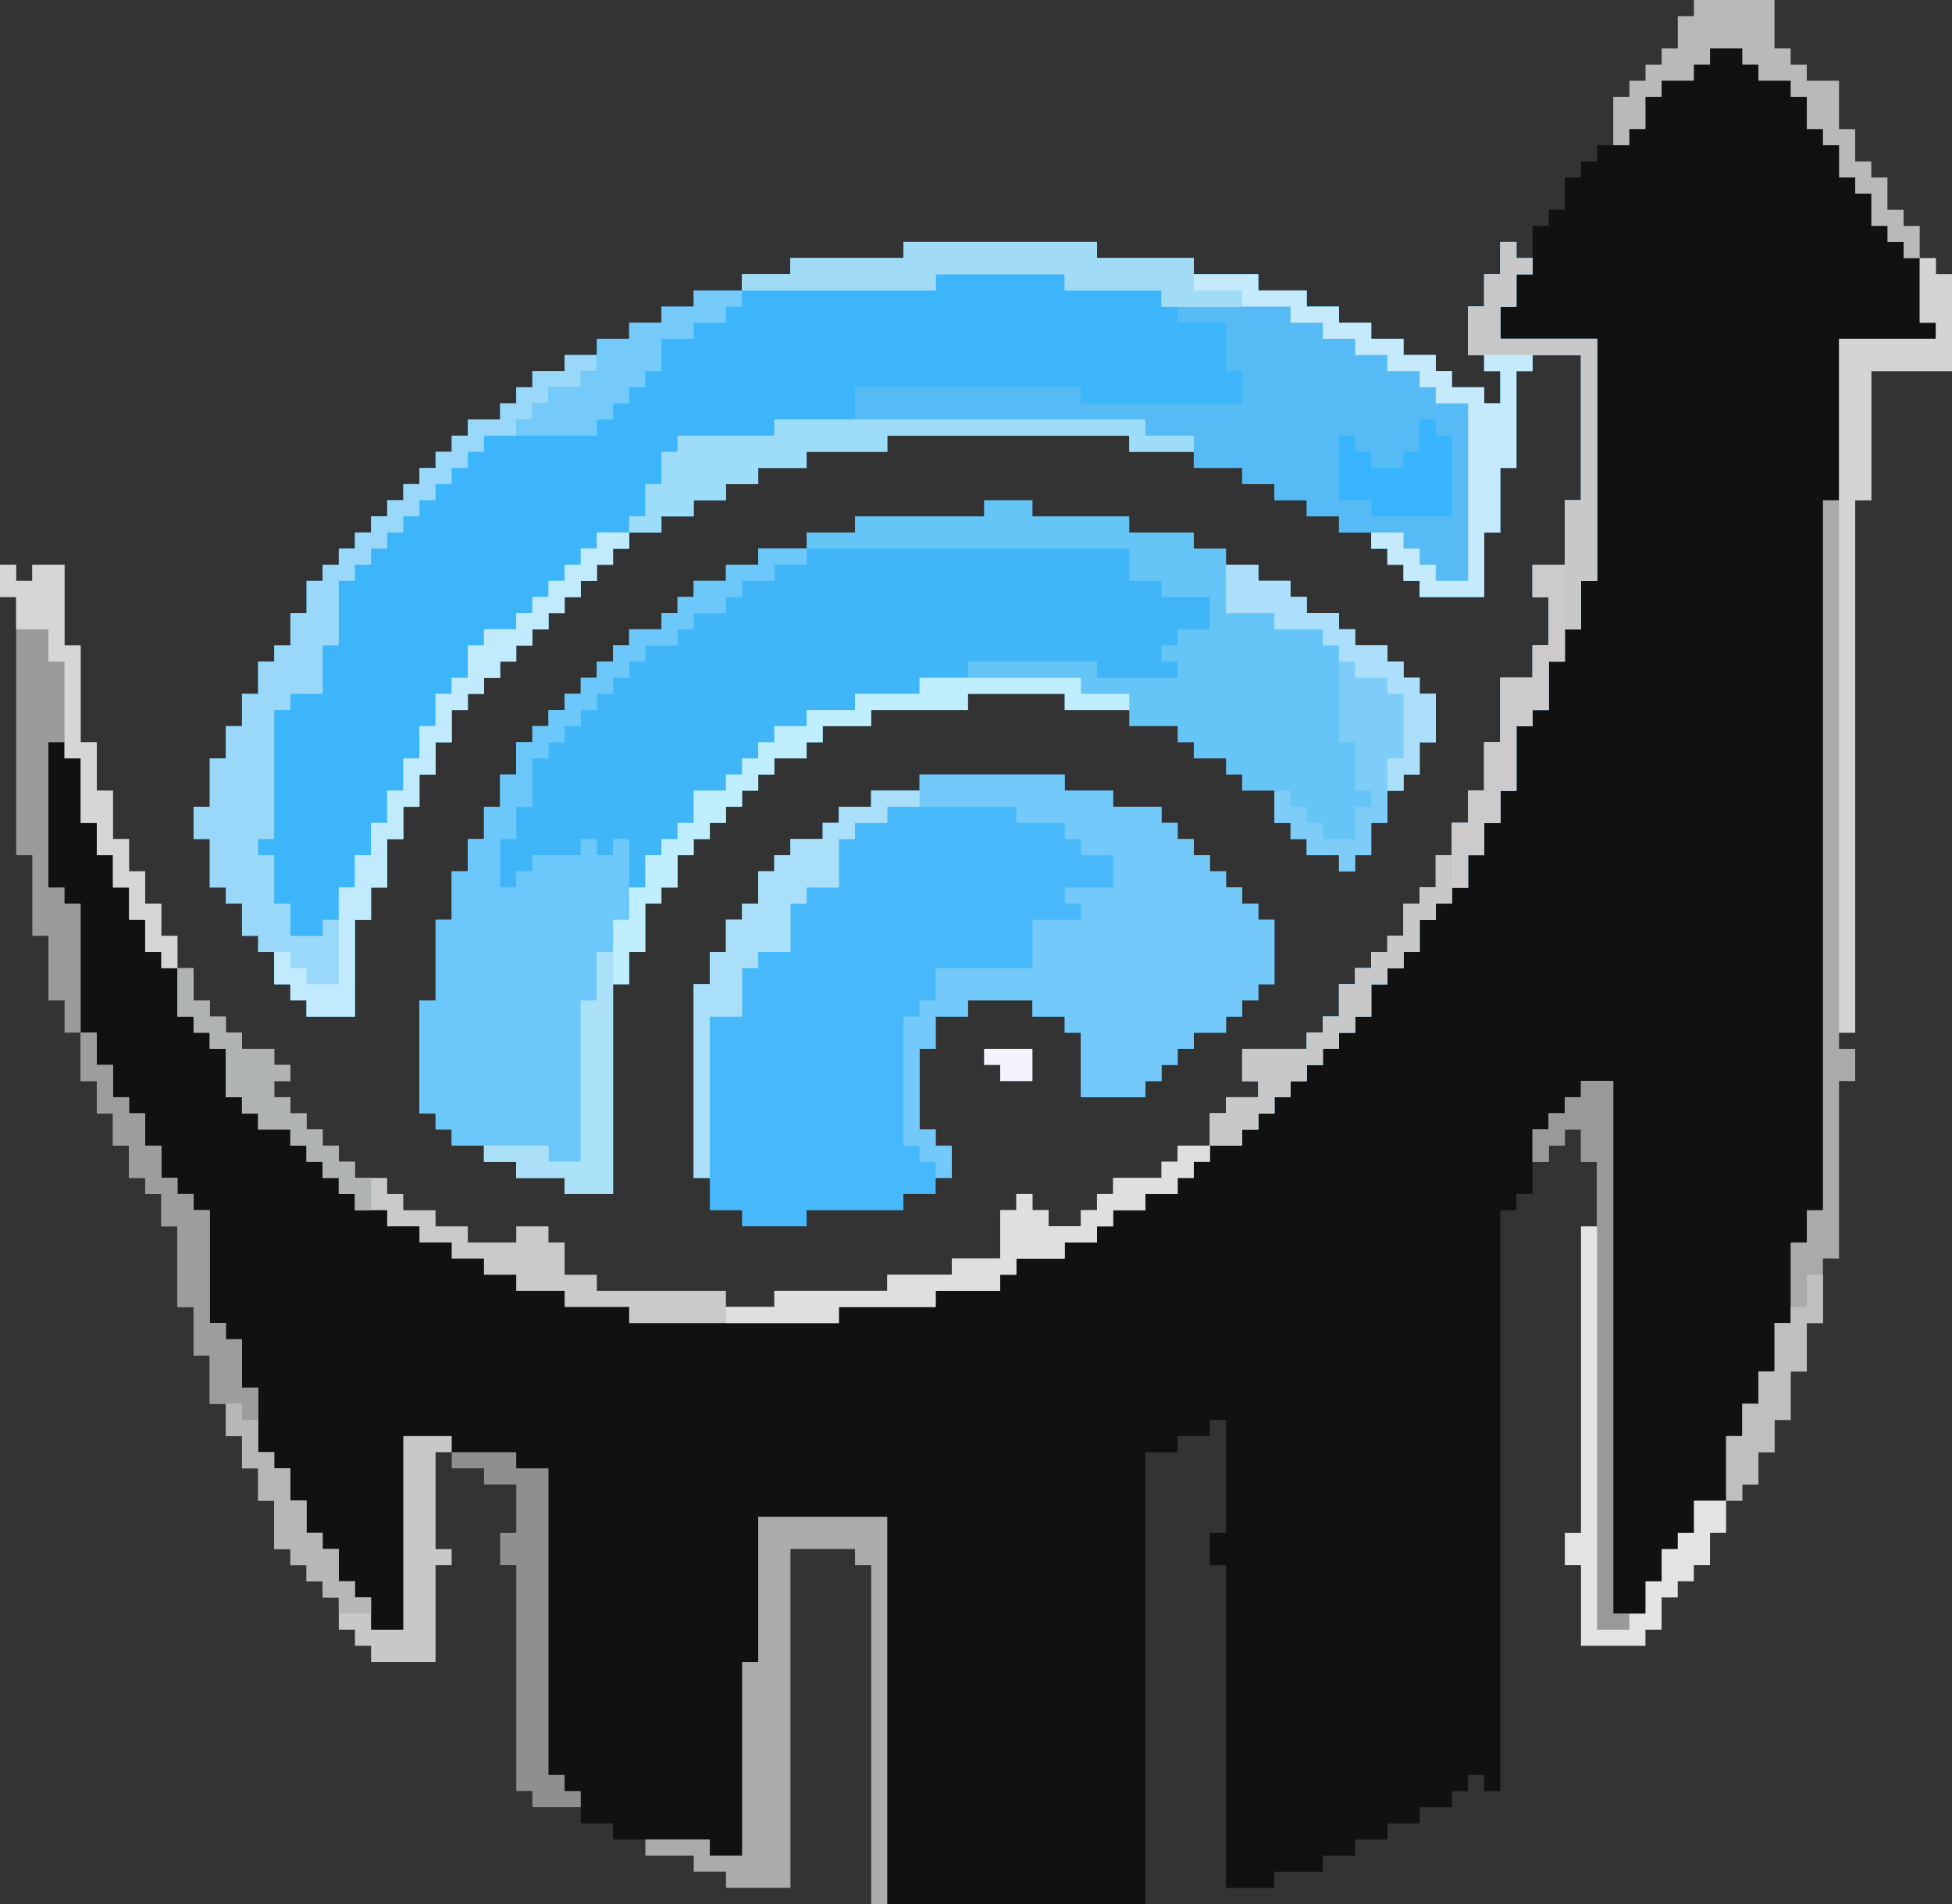 <?xml version="1.0" encoding="UTF-8"?>
<svg version="1.1" xmlns="http://www.w3.org/2000/svg" width="121" height="118">
<rect width="100%" height="100%" fill="#333333" stroke="none"/>
<path d="M0,0 L5,0 L5,3 L6,3 L6,4 L7,4 L7,5 L9,5 L9,8 L10,8 L10,10 L11,10 L11,11 L12,11 L12,13 L13,13 L13,14 L14,14 L14,16 L15,16 L15,17 L16,17 L16,23 L11,23 L11,31 L10,31 L10,64 L9,64 L9,65 L10,65 L10,67 L9,67 L9,78 L8,78 L8,82 L7,82 L7,85 L6,85 L6,88 L5,88 L5,90 L4,90 L4,92 L3,92 L3,93 L2,93 L2,95 L1,95 L1,97 L0,97 L0,98 L-1,98 L-1,99 L-2,99 L-2,101 L-3,101 L-3,102 L-7,102 L-7,97 L-8,97 L-8,95 L-7,95 L-7,76 L-6,76 L-6,72 L-7,72 L-7,70 L-8,70 L-8,71 L-9,71 L-9,72 L-10,72 L-10,74 L-11,74 L-11,75 L-12,75 L-12,111 L-13,111 L-13,110 L-14,110 L-14,111 L-15,111 L-15,112 L-17,112 L-17,113 L-19,113 L-19,114 L-21,114 L-21,115 L-23,115 L-23,116 L-26,116 L-26,117 L-29,117 L-29,97 L-30,97 L-30,95 L-29,95 L-29,88 L-30,88 L-30,89 L-32,89 L-32,90 L-34,90 L-34,118 L-51,118 L-51,97 L-52,97 L-52,96 L-56,96 L-56,117 L-60,117 L-60,116 L-62,116 L-62,115 L-65,115 L-65,114 L-67,114 L-67,113 L-69,113 L-69,112 L-72,112 L-72,111 L-73,111 L-73,97 L-74,97 L-74,95 L-73,95 L-73,92 L-75,92 L-75,91 L-77,91 L-77,90 L-78,90 L-78,96 L-77,96 L-77,97 L-78,97 L-78,103 L-82,103 L-82,102 L-83,102 L-83,101 L-84,101 L-84,99 L-85,99 L-85,98 L-86,98 L-86,97 L-87,97 L-87,96 L-88,96 L-88,93 L-89,93 L-89,91 L-90,91 L-90,89 L-91,89 L-91,87 L-92,87 L-92,84 L-93,84 L-93,81 L-94,81 L-94,76 L-95,76 L-95,74 L-96,74 L-96,73 L-97,73 L-97,71 L-98,71 L-98,69 L-99,69 L-99,67 L-100,67 L-100,64 L-101,64 L-101,62 L-102,62 L-102,58 L-103,58 L-103,53 L-104,53 L-104,37 L-105,37 L-105,35 L-104,35 L-104,36 L-103,36 L-103,35 L-101,35 L-101,40 L-100,40 L-100,46 L-99,46 L-99,49 L-98,49 L-98,52 L-97,52 L-97,54 L-96,54 L-96,56 L-95,56 L-95,58 L-94,58 L-94,60 L-93,60 L-93,62 L-92,62 L-92,63 L-91,63 L-91,64 L-90,64 L-90,65 L-88,65 L-88,66 L-87,66 L-87,67 L-88,67 L-88,68 L-87,68 L-87,69 L-86,69 L-86,70 L-85,70 L-85,71 L-84,71 L-84,72 L-83,72 L-83,73 L-81,73 L-81,74 L-80,74 L-80,75 L-78,75 L-78,76 L-76,76 L-76,77 L-73,77 L-73,76 L-71,76 L-71,77 L-70,77 L-70,79 L-68,79 L-68,80 L-60,80 L-60,81 L-57,81 L-57,80 L-50,80 L-50,79 L-46,79 L-46,78 L-43,78 L-43,75 L-42,75 L-42,74 L-41,74 L-41,75 L-40,75 L-40,76 L-38,76 L-38,75 L-37,75 L-37,74 L-36,74 L-36,73 L-33,73 L-33,72 L-32,72 L-32,71 L-30,71 L-30,69 L-29,69 L-29,68 L-27,68 L-27,67 L-28,67 L-28,65 L-24,65 L-24,64 L-23,64 L-23,63 L-22,63 L-22,61 L-21,61 L-21,60 L-20,60 L-20,59 L-19,59 L-19,58 L-18,58 L-18,56 L-17,56 L-17,55 L-16,55 L-16,53 L-15,53 L-15,51 L-14,51 L-14,49 L-13,49 L-13,46 L-12,46 L-12,42 L-10,42 L-10,40 L-9,40 L-9,37 L-10,37 L-10,35 L-8,35 L-8,31 L-7,31 L-7,22 L-10,22 L-10,23 L-11,23 L-11,29 L-12,29 L-12,33 L-13,33 L-13,37 L-17,37 L-17,36 L-18,36 L-18,35 L-19,35 L-19,34 L-20,34 L-20,33 L-22,33 L-22,32 L-24,32 L-24,31 L-26,31 L-26,30 L-28,30 L-28,29 L-31,29 L-31,28 L-35,28 L-35,27 L-50,27 L-50,28 L-55,28 L-55,29 L-58,29 L-58,30 L-60,30 L-60,31 L-62,31 L-62,32 L-64,32 L-64,33 L-66,33 L-66,34 L-67,34 L-67,35 L-68,35 L-68,36 L-69,36 L-69,37 L-70,37 L-70,38 L-71,38 L-71,39 L-72,39 L-72,40 L-73,40 L-73,41 L-74,41 L-74,42 L-75,42 L-75,43 L-76,43 L-76,44 L-77,44 L-77,46 L-78,46 L-78,48 L-79,48 L-79,50 L-80,50 L-80,52 L-81,52 L-81,55 L-82,55 L-82,57 L-83,57 L-83,63 L-86,63 L-86,62 L-87,62 L-87,61 L-88,61 L-88,59 L-89,59 L-89,58 L-90,58 L-90,56 L-91,56 L-91,55 L-92,55 L-92,52 L-93,52 L-93,50 L-92,50 L-92,47 L-91,47 L-91,45 L-90,45 L-90,43 L-89,43 L-89,41 L-88,41 L-88,40 L-87,40 L-87,38 L-86,38 L-86,36 L-85,36 L-85,35 L-84,35 L-84,34 L-83,34 L-83,33 L-82,33 L-82,32 L-81,32 L-81,31 L-80,31 L-80,30 L-79,30 L-79,29 L-78,29 L-78,28 L-77,28 L-77,27 L-76,27 L-76,26 L-74,26 L-74,25 L-73,25 L-73,24 L-72,24 L-72,23 L-70,23 L-70,22 L-68,22 L-68,21 L-66,21 L-66,20 L-64,20 L-64,19 L-62,19 L-62,18 L-59,18 L-59,17 L-56,17 L-56,16 L-49,16 L-49,15 L-37,15 L-37,16 L-31,16 L-31,17 L-27,17 L-27,18 L-24,18 L-24,19 L-22,19 L-22,20 L-20,20 L-20,21 L-18,21 L-18,22 L-16,22 L-16,23 L-15,23 L-15,24 L-13,24 L-13,25 L-12,25 L-12,23 L-13,23 L-13,22 L-14,22 L-14,19 L-13,19 L-13,17 L-12,17 L-12,15 L-11,15 L-11,16 L-10,16 L-10,14 L-9,14 L-9,13 L-8,13 L-8,11 L-7,11 L-7,10 L-6,10 L-6,9 L-5,9 L-5,6 L-4,6 L-4,5 L-3,5 L-3,4 L-2,4 L-2,3 L-1,3 L-1,1 L0,1 Z " fill="#111111" transform="translate(105,0)"/>
<path d="M0,0 L12,0 L12,1 L18,1 L18,2 L22,2 L22,3 L25,3 L25,4 L27,4 L27,5 L29,5 L29,6 L31,6 L31,7 L33,7 L33,8 L34,8 L34,9 L36,9 L36,10 L37,10 L37,8 L36,8 L36,7 L35,7 L35,4 L36,4 L36,2 L37,2 L37,0 L38,0 L38,1 L39,1 L39,2 L38,2 L38,4 L37,4 L37,6 L43,6 L43,21 L42,21 L42,24 L41,24 L41,26 L40,26 L40,29 L39,29 L39,30 L38,30 L38,34 L37,34 L37,36 L36,36 L36,38 L35,38 L35,40 L34,40 L34,41 L33,41 L33,42 L32,42 L32,44 L31,44 L31,45 L30,45 L30,46 L29,46 L29,48 L28,48 L28,49 L27,49 L27,50 L26,50 L26,51 L25,51 L25,52 L24,52 L24,53 L23,53 L23,54 L22,54 L22,55 L21,55 L21,56 L19,56 L19,54 L20,54 L20,53 L22,53 L22,52 L21,52 L21,50 L25,50 L25,49 L26,49 L26,48 L27,48 L27,46 L28,46 L28,45 L29,45 L29,44 L30,44 L30,43 L31,43 L31,41 L32,41 L32,40 L33,40 L33,38 L34,38 L34,36 L35,36 L35,34 L36,34 L36,31 L37,31 L37,27 L39,27 L39,25 L40,25 L40,22 L39,22 L39,20 L41,20 L41,16 L42,16 L42,7 L39,7 L39,8 L38,8 L38,14 L37,14 L37,18 L36,18 L36,22 L32,22 L32,21 L31,21 L31,20 L30,20 L30,19 L29,19 L29,18 L27,18 L27,17 L25,17 L25,16 L23,16 L23,15 L21,15 L21,14 L18,14 L18,13 L14,13 L14,12 L-1,12 L-1,13 L-6,13 L-6,14 L-9,14 L-9,15 L-11,15 L-11,16 L-13,16 L-13,17 L-15,17 L-15,18 L-17,18 L-17,19 L-18,19 L-18,20 L-19,20 L-19,21 L-20,21 L-20,22 L-21,22 L-21,23 L-22,23 L-22,24 L-23,24 L-23,25 L-24,25 L-24,26 L-25,26 L-25,27 L-26,27 L-26,28 L-27,28 L-27,29 L-28,29 L-28,31 L-29,31 L-29,33 L-30,33 L-30,35 L-31,35 L-31,37 L-32,37 L-32,40 L-33,40 L-33,42 L-34,42 L-34,48 L-37,48 L-37,47 L-38,47 L-38,46 L-39,46 L-39,44 L-40,44 L-40,43 L-41,43 L-41,41 L-42,41 L-42,40 L-43,40 L-43,37 L-44,37 L-44,35 L-43,35 L-43,32 L-42,32 L-42,30 L-41,30 L-41,28 L-40,28 L-40,26 L-39,26 L-39,25 L-38,25 L-38,23 L-37,23 L-37,21 L-36,21 L-36,20 L-35,20 L-35,19 L-34,19 L-34,18 L-33,18 L-33,17 L-32,17 L-32,16 L-31,16 L-31,15 L-30,15 L-30,14 L-29,14 L-29,13 L-28,13 L-28,12 L-27,12 L-27,11 L-25,11 L-25,10 L-24,10 L-24,9 L-23,9 L-23,8 L-21,8 L-21,7 L-19,7 L-19,6 L-17,6 L-17,5 L-15,5 L-15,4 L-13,4 L-13,3 L-10,3 L-10,2 L-7,2 L-7,1 L0,1 Z " fill="#3DB5FA" transform="translate(56,15)"/>
<path d="M0,0 L3,0 L3,1 L9,1 L9,2 L13,2 L13,3 L15,3 L15,4 L17,4 L17,5 L19,5 L19,6 L20,6 L20,7 L22,7 L22,8 L23,8 L23,9 L25,9 L25,10 L26,10 L26,11 L27,11 L27,12 L28,12 L28,15 L27,15 L27,17 L26,17 L26,18 L25,18 L25,20 L24,20 L24,22 L23,22 L23,23 L22,23 L22,22 L20,22 L20,21 L19,21 L19,20 L18,20 L18,18 L16,18 L16,17 L15,17 L15,16 L13,16 L13,15 L12,15 L12,14 L9,14 L9,13 L5,13 L5,12 L-1,12 L-1,13 L-7,13 L-7,14 L-10,14 L-10,15 L-11,15 L-11,16 L-13,16 L-13,17 L-14,17 L-14,18 L-15,18 L-15,19 L-16,19 L-16,20 L-17,20 L-17,21 L-18,21 L-18,22 L-19,22 L-19,24 L-20,24 L-20,25 L-21,25 L-21,28 L-22,28 L-22,30 L-23,30 L-23,43 L-26,43 L-26,42 L-29,42 L-29,41 L-31,41 L-31,40 L-33,40 L-33,39 L-34,39 L-34,38 L-35,38 L-35,31 L-34,31 L-34,26 L-33,26 L-33,23 L-32,23 L-32,21 L-31,21 L-31,19 L-30,19 L-30,17 L-29,17 L-29,15 L-28,15 L-28,14 L-27,14 L-27,13 L-26,13 L-26,12 L-25,12 L-25,11 L-24,11 L-24,10 L-23,10 L-23,9 L-22,9 L-22,8 L-20,8 L-20,7 L-19,7 L-19,6 L-18,6 L-18,5 L-16,5 L-16,4 L-14,4 L-14,3 L-11,3 L-11,2 L-8,2 L-8,1 L0,1 Z " fill="#65C5F7" transform="translate(61,31)"/>
<path d="M0,0 L9,0 L9,1 L12,1 L12,2 L15,2 L15,3 L16,3 L16,4 L17,4 L17,5 L18,5 L18,6 L19,6 L19,7 L20,7 L20,8 L21,8 L21,9 L22,9 L22,13 L21,13 L21,14 L20,14 L20,15 L19,15 L19,16 L17,16 L17,17 L16,17 L16,18 L15,18 L15,19 L14,19 L14,20 L10,20 L10,16 L9,16 L9,15 L7,15 L7,14 L3,14 L3,15 L1,15 L1,17 L0,17 L0,22 L1,22 L1,23 L2,23 L2,25 L1,25 L1,26 L-1,26 L-1,27 L-7,27 L-7,28 L-11,28 L-11,27 L-13,27 L-13,25 L-14,25 L-14,13 L-13,13 L-13,11 L-12,11 L-12,9 L-11,9 L-11,8 L-10,8 L-10,6 L-9,6 L-9,5 L-8,5 L-8,4 L-6,4 L-6,3 L-5,3 L-5,2 L-3,2 L-3,1 L0,1 Z " fill="#47B9FA" transform="translate(57,48)"/>
<path d="M0,0 L12,0 L12,1 L18,1 L18,2 L22,2 L22,3 L25,3 L25,4 L27,4 L27,5 L29,5 L29,6 L31,6 L31,7 L33,7 L33,8 L34,8 L34,9 L36,9 L36,10 L37,10 L37,8 L36,8 L36,7 L35,7 L35,4 L36,4 L36,2 L37,2 L37,0 L38,0 L38,1 L39,1 L39,2 L38,2 L38,4 L37,4 L37,6 L43,6 L43,21 L42,21 L42,24 L41,24 L41,26 L40,26 L40,29 L39,29 L39,30 L38,30 L38,34 L37,34 L37,36 L36,36 L36,38 L35,38 L35,40 L34,40 L34,41 L33,41 L33,42 L32,42 L32,44 L31,44 L31,45 L30,45 L30,46 L29,46 L29,48 L28,48 L28,49 L27,49 L27,50 L26,50 L26,51 L25,51 L25,52 L24,52 L24,53 L23,53 L23,54 L22,54 L22,55 L21,55 L21,56 L19,56 L19,54 L20,54 L20,53 L22,53 L22,52 L21,52 L21,50 L25,50 L25,49 L26,49 L26,48 L27,48 L27,46 L28,46 L28,45 L29,45 L29,44 L30,44 L30,43 L31,43 L31,41 L32,41 L32,40 L33,40 L33,38 L34,38 L34,36 L35,36 L35,34 L36,34 L36,31 L37,31 L37,27 L39,27 L39,25 L40,25 L40,22 L39,22 L39,20 L41,20 L41,16 L42,16 L42,7 L39,7 L39,8 L38,8 L38,14 L37,14 L37,18 L36,18 L36,22 L32,22 L32,21 L31,21 L31,20 L30,20 L30,19 L29,19 L29,18 L27,18 L27,17 L25,17 L25,16 L23,16 L23,15 L21,15 L21,14 L18,14 L18,13 L14,13 L14,12 L-1,12 L-1,13 L-6,13 L-6,14 L-9,14 L-9,15 L-11,15 L-11,16 L-13,16 L-13,17 L-15,17 L-15,18 L-17,18 L-17,17 L-16,17 L-16,15 L-15,15 L-15,13 L-14,13 L-14,12 L-8,12 L-8,11 L-3,11 L-3,9 L11,9 L11,10 L21,10 L21,8 L20,8 L20,5 L17,5 L17,4 L16,4 L16,3 L10,3 L10,2 L2,2 L2,3 L-10,3 L-10,2 L-7,2 L-7,1 L0,1 Z " fill="#56BBF5" transform="translate(56,15)"/>
<path d="M0,0 L20,0 L20,2 L22,2 L22,3 L25,3 L25,5 L23,5 L23,6 L22,6 L22,7 L23,7 L23,8 L18,8 L18,7 L10,7 L10,8 L7,8 L7,9 L3,9 L3,10 L0,10 L0,11 L-2,11 L-2,12 L-3,12 L-3,13 L-4,13 L-4,14 L-5,14 L-5,15 L-7,15 L-7,17 L-8,17 L-8,18 L-9,18 L-9,19 L-10,19 L-10,21 L-11,21 L-11,18 L-12,18 L-12,19 L-13,19 L-13,18 L-14,18 L-14,19 L-17,19 L-17,20 L-18,20 L-18,21 L-19,21 L-19,18 L-18,18 L-18,16 L-17,16 L-17,13 L-16,13 L-16,12 L-15,12 L-15,11 L-14,11 L-14,10 L-13,10 L-13,9 L-12,9 L-12,8 L-11,8 L-11,7 L-10,7 L-10,6 L-8,6 L-8,5 L-7,5 L-7,4 L-5,4 L-5,3 L-4,3 L-4,2 L-2,2 L-2,1 L0,1 Z " fill="#40B6F9" transform="translate(50,34)"/>
<path d="M0,0 L9,0 L9,1 L12,1 L12,2 L15,2 L15,3 L16,3 L16,4 L17,4 L17,5 L18,5 L18,6 L19,6 L19,7 L20,7 L20,8 L21,8 L21,9 L22,9 L22,13 L21,13 L21,14 L20,14 L20,15 L19,15 L19,16 L17,16 L17,17 L16,17 L16,18 L15,18 L15,19 L14,19 L14,20 L10,20 L10,16 L9,16 L9,15 L7,15 L7,14 L3,14 L3,15 L1,15 L1,17 L0,17 L0,22 L1,22 L1,23 L2,23 L2,25 L1,25 L1,24 L0,24 L0,23 L-1,23 L-1,15 L0,15 L0,14 L1,14 L1,12 L7,12 L7,9 L10,9 L10,8 L9,8 L9,7 L12,7 L12,5 L10,5 L10,4 L9,4 L9,3 L6,3 L6,2 L-2,2 L-2,3 L-4,3 L-4,4 L-5,4 L-5,7 L-7,7 L-7,8 L-8,8 L-8,11 L-10,11 L-10,12 L-11,12 L-11,15 L-13,15 L-13,25 L-14,25 L-14,13 L-13,13 L-13,11 L-12,11 L-12,9 L-11,9 L-11,8 L-10,8 L-10,6 L-9,6 L-9,5 L-8,5 L-8,4 L-6,4 L-6,3 L-5,3 L-5,2 L-3,2 L-3,1 L0,1 Z " fill="#73C9F9" transform="translate(57,48)"/>
<path d="M0,0 L12,0 L12,1 L18,1 L18,2 L22,2 L22,3 L25,3 L25,4 L27,4 L27,5 L29,5 L29,6 L31,6 L31,7 L33,7 L33,8 L34,8 L34,9 L36,9 L36,10 L37,10 L37,8 L36,8 L36,7 L35,7 L35,4 L36,4 L36,2 L37,2 L37,0 L38,0 L38,1 L39,1 L39,2 L38,2 L38,4 L37,4 L37,6 L43,6 L43,21 L42,21 L42,24 L41,24 L41,26 L40,26 L40,29 L39,29 L39,30 L38,30 L38,34 L37,34 L37,36 L36,36 L36,38 L35,38 L35,40 L34,40 L34,41 L33,41 L33,42 L32,42 L32,44 L31,44 L31,45 L30,45 L30,46 L29,46 L29,48 L28,48 L28,49 L27,49 L27,50 L26,50 L26,51 L25,51 L25,52 L24,52 L24,53 L23,53 L23,54 L22,54 L22,55 L21,55 L21,56 L19,56 L19,54 L20,54 L20,53 L22,53 L22,52 L21,52 L21,50 L25,50 L25,49 L26,49 L26,48 L27,48 L27,46 L28,46 L28,45 L29,45 L29,44 L30,44 L30,43 L31,43 L31,41 L32,41 L32,40 L33,40 L33,38 L34,38 L34,36 L35,36 L35,34 L36,34 L36,31 L37,31 L37,27 L39,27 L39,25 L40,25 L40,22 L39,22 L39,20 L41,20 L41,16 L42,16 L42,7 L39,7 L39,8 L38,8 L38,14 L37,14 L37,18 L36,18 L36,22 L32,22 L32,21 L31,21 L31,20 L30,20 L30,19 L29,19 L29,18 L31,18 L31,19 L32,19 L32,20 L33,20 L33,21 L35,21 L35,10 L33,10 L33,9 L32,9 L32,8 L30,8 L30,7 L28,7 L28,6 L26,6 L26,5 L24,5 L24,4 L16,4 L16,3 L10,3 L10,2 L2,2 L2,3 L-10,3 L-10,2 L-7,2 L-7,1 L0,1 Z " fill="#C5EAFC" transform="translate(56,15)"/>
<path d="M0,0 L3,0 L3,1 L1,1 L1,2 L-1,2 L-1,3 L-2,3 L-2,4 L-4,4 L-4,5 L-5,5 L-5,6 L-7,6 L-7,7 L-8,7 L-8,8 L-9,8 L-9,9 L-10,9 L-10,10 L-11,10 L-11,11 L-12,11 L-12,12 L-13,12 L-13,13 L-14,13 L-14,16 L-15,16 L-15,18 L-16,18 L-16,21 L-15,21 L-15,20 L-14,20 L-14,19 L-11,19 L-11,18 L-10,18 L-10,19 L-9,19 L-9,18 L-8,18 L-8,23 L-9,23 L-9,25 L-10,25 L-10,28 L-11,28 L-11,38 L-13,38 L-13,37 L-19,37 L-19,36 L-20,36 L-20,35 L-21,35 L-21,28 L-20,28 L-20,23 L-19,23 L-19,20 L-18,20 L-18,18 L-17,18 L-17,16 L-16,16 L-16,14 L-15,14 L-15,12 L-14,12 L-14,11 L-13,11 L-13,10 L-12,10 L-12,9 L-11,9 L-11,8 L-10,8 L-10,7 L-9,7 L-9,6 L-8,6 L-8,5 L-6,5 L-6,4 L-5,4 L-5,3 L-4,3 L-4,2 L-2,2 L-2,1 L0,1 Z " fill="#6CC7FA" transform="translate(47,34)"/>
<path d="M0,0 L2,0 L2,1 L1,1 L1,2 L-1,2 L-1,3 L-2,3 L-2,4 L-3,4 L-3,5 L-5,5 L-5,6 L-6,6 L-6,7 L-7,7 L-7,8 L-8,8 L-8,9 L-9,9 L-9,10 L-10,10 L-10,11 L-11,11 L-11,12 L-12,12 L-12,13 L-13,13 L-13,14 L-14,14 L-14,18 L-15,18 L-15,21 L-17,21 L-17,22 L-18,22 L-18,30 L-19,30 L-19,31 L-18,31 L-18,34 L-17,34 L-17,36 L-15,36 L-15,35 L-14,35 L-14,33 L-13,33 L-13,31 L-12,31 L-12,29 L-11,29 L-11,27 L-10,27 L-10,25 L-9,25 L-9,23 L-8,23 L-8,21 L-7,21 L-7,20 L-6,20 L-6,18 L-5,18 L-5,17 L-3,17 L-3,16 L-2,16 L-2,15 L-1,15 L-1,14 L0,14 L0,13 L1,13 L1,12 L2,12 L2,11 L4,11 L4,12 L3,12 L3,13 L2,13 L2,14 L1,14 L1,15 L0,15 L0,16 L-1,16 L-1,17 L-2,17 L-2,18 L-3,18 L-3,19 L-4,19 L-4,20 L-5,20 L-5,21 L-6,21 L-6,22 L-7,22 L-7,24 L-8,24 L-8,26 L-9,26 L-9,28 L-10,28 L-10,30 L-11,30 L-11,33 L-12,33 L-12,35 L-13,35 L-13,41 L-16,41 L-16,40 L-17,40 L-17,39 L-18,39 L-18,37 L-19,37 L-19,36 L-20,36 L-20,34 L-21,34 L-21,33 L-22,33 L-22,30 L-23,30 L-23,28 L-22,28 L-22,25 L-21,25 L-21,23 L-20,23 L-20,21 L-19,21 L-19,19 L-18,19 L-18,18 L-17,18 L-17,16 L-16,16 L-16,14 L-15,14 L-15,13 L-14,13 L-14,12 L-13,12 L-13,11 L-12,11 L-12,10 L-11,10 L-11,9 L-10,9 L-10,8 L-9,8 L-9,7 L-8,7 L-8,6 L-7,6 L-7,5 L-6,5 L-6,4 L-4,4 L-4,3 L-3,3 L-3,2 L-2,2 L-2,1 L0,1 Z " fill="#99D8F8" transform="translate(35,22)"/>
<path d="M0,0 L1,0 L1,1 L2,1 L2,7 L-3,7 L-3,15 L-4,15 L-4,48 L-5,48 L-5,49 L-4,49 L-4,51 L-5,51 L-5,62 L-6,62 L-6,66 L-7,66 L-7,69 L-8,69 L-8,72 L-9,72 L-9,74 L-10,74 L-10,76 L-11,76 L-11,77 L-12,77 L-12,73 L-11,73 L-11,71 L-10,71 L-10,69 L-9,69 L-9,66 L-8,66 L-8,61 L-7,61 L-7,59 L-6,59 L-6,15 L-5,15 L-5,5 L1,5 L1,4 L0,4 Z " fill="#AAAAAA" transform="translate(119,16)"/>
<path d="M0,0 L1,0 L1,2 L2,2 L2,3 L3,3 L3,4 L4,4 L4,5 L6,5 L6,6 L7,6 L7,7 L6,7 L6,8 L7,8 L7,9 L8,9 L8,10 L9,10 L9,11 L10,11 L10,12 L11,12 L11,13 L13,13 L13,14 L14,14 L14,15 L16,15 L16,16 L18,16 L18,17 L21,17 L21,16 L23,16 L23,17 L24,17 L24,19 L26,19 L26,20 L34,20 L34,21 L37,21 L37,20 L44,20 L44,19 L48,19 L48,18 L51,18 L51,15 L52,15 L52,14 L53,14 L53,15 L54,15 L54,16 L56,16 L56,15 L57,15 L57,14 L58,14 L58,13 L61,13 L61,12 L62,12 L62,11 L64,11 L64,12 L63,12 L63,13 L62,13 L62,14 L60,14 L60,15 L58,15 L58,16 L57,16 L57,17 L55,17 L55,18 L52,18 L52,19 L51,19 L51,20 L47,20 L47,21 L41,21 L41,22 L28,22 L28,21 L24,21 L24,20 L21,20 L21,19 L19,19 L19,18 L17,18 L17,17 L15,17 L15,16 L13,16 L13,15 L11,15 L11,14 L10,14 L10,13 L9,13 L9,12 L8,12 L8,11 L7,11 L7,10 L5,10 L5,9 L4,9 L4,8 L3,8 L3,5 L2,5 L2,4 L1,4 L1,3 L0,3 Z " fill="#CBCACB" transform="translate(11,60)"/>
<path d="M0,0 L1,0 L1,1 L2,1 L2,2 L1,2 L1,4 L0,4 L0,6 L6,6 L6,21 L5,21 L5,24 L4,24 L4,26 L3,26 L3,29 L2,29 L2,30 L1,30 L1,34 L0,34 L0,36 L-1,36 L-1,38 L-2,38 L-2,40 L-3,40 L-3,41 L-4,41 L-4,42 L-5,42 L-5,44 L-6,44 L-6,45 L-7,45 L-7,46 L-8,46 L-8,48 L-9,48 L-9,49 L-10,49 L-10,50 L-11,50 L-11,51 L-12,51 L-12,52 L-13,52 L-13,53 L-14,53 L-14,54 L-15,54 L-15,55 L-16,55 L-16,56 L-18,56 L-18,54 L-17,54 L-17,53 L-15,53 L-15,52 L-16,52 L-16,50 L-12,50 L-12,49 L-11,49 L-11,48 L-10,48 L-10,46 L-9,46 L-9,45 L-8,45 L-8,44 L-7,44 L-7,43 L-6,43 L-6,41 L-5,41 L-5,40 L-4,40 L-4,38 L-3,38 L-3,36 L-2,36 L-2,34 L-1,34 L-1,31 L0,31 L0,27 L2,27 L2,25 L3,25 L3,22 L2,22 L2,20 L4,20 L4,16 L5,16 L5,7 L-2,7 L-2,4 L-1,4 L-1,2 L0,2 Z " fill="#C8C8C8" transform="translate(93,15)"/>
<path d="M0,0 L1,0 L1,2 L2,2 L2,4 L3,4 L3,5 L4,5 L4,7 L5,7 L5,9 L6,9 L6,10 L7,10 L7,11 L8,11 L8,18 L9,18 L9,19 L10,19 L10,22 L11,22 L11,26 L12,26 L12,27 L13,27 L13,29 L14,29 L14,31 L15,31 L15,32 L16,32 L16,34 L17,34 L17,35 L18,35 L18,37 L20,37 L20,25 L23,25 L23,26 L22,26 L22,32 L23,32 L23,33 L22,33 L22,39 L18,39 L18,38 L17,38 L17,37 L16,37 L16,35 L15,35 L15,34 L14,34 L14,33 L13,33 L13,32 L12,32 L12,29 L11,29 L11,27 L10,27 L10,25 L9,25 L9,23 L8,23 L8,20 L7,20 L7,17 L6,17 L6,12 L5,12 L5,10 L4,10 L4,9 L3,9 L3,7 L2,7 L2,5 L1,5 L1,3 L0,3 Z " fill="#C8C8C8" transform="translate(5,64)"/>
<path d="M0,0 L8,0 L8,24 L7,24 L7,3 L6,3 L6,2 L2,2 L2,23 L-2,23 L-2,22 L-4,22 L-4,21 L-7,21 L-7,20 L-3,20 L-3,21 L-1,21 L-1,9 L0,9 Z " fill="#ABABAB" transform="translate(47,94)"/>
<path d="M0,0 L1,0 L1,1 L2,1 L2,0 L4,0 L4,5 L5,5 L5,11 L6,11 L6,14 L7,14 L7,17 L8,17 L8,19 L9,19 L9,21 L10,21 L10,23 L11,23 L11,25 L10,25 L10,24 L9,24 L9,22 L8,22 L8,20 L7,20 L7,18 L6,18 L6,16 L5,16 L5,12 L4,12 L4,11 L3,11 L3,20 L4,20 L4,21 L5,21 L5,29 L4,29 L4,27 L3,27 L3,23 L2,23 L2,18 L1,18 L1,2 L0,2 Z " fill="#9A9B9D" transform="translate(0,35)"/>
<path d="M0,0 L2,0 L2,33 L4,33 L4,31 L5,31 L5,29 L6,29 L6,28 L7,28 L7,26 L9,26 L9,28 L8,28 L8,30 L7,30 L7,31 L6,31 L6,32 L5,32 L5,34 L4,34 L4,35 L0,35 L0,30 L-1,30 L-1,28 L0,28 L0,9 L1,9 L1,5 L0,5 L0,3 L-1,3 L-1,4 L-2,4 L-2,5 L-3,5 L-3,3 L-2,3 L-2,2 L-1,2 L-1,1 L0,1 Z " fill="#E3E3E3" transform="translate(98,67)"/>
<path d="M0,0 L10,0 L10,1 L13,1 L13,2 L9,2 L9,1 L3,1 L3,2 L-3,2 L-3,3 L-6,3 L-6,4 L-7,4 L-7,5 L-9,5 L-9,6 L-10,6 L-10,7 L-11,7 L-11,8 L-12,8 L-12,9 L-13,9 L-13,10 L-14,10 L-14,11 L-15,11 L-15,13 L-16,13 L-16,14 L-17,14 L-17,17 L-18,17 L-18,19 L-19,19 L-19,32 L-22,32 L-22,31 L-25,31 L-25,30 L-27,30 L-27,29 L-23,29 L-23,30 L-21,30 L-21,20 L-20,20 L-20,17 L-19,17 L-19,15 L-18,15 L-18,13 L-17,13 L-17,11 L-16,11 L-16,10 L-15,10 L-15,9 L-14,9 L-14,7 L-12,7 L-12,6 L-11,6 L-11,5 L-10,5 L-10,4 L-9,4 L-9,3 L-7,3 L-7,2 L-4,2 L-4,1 L0,1 Z " fill="#BFEEFE" transform="translate(57,42)"/>
<path d="M0,0 L2,0 L2,1 L4,1 L4,2 L5,2 L5,3 L7,3 L7,4 L8,4 L8,5 L10,5 L10,6 L11,6 L11,7 L12,7 L12,8 L13,8 L13,11 L12,11 L12,13 L11,13 L11,14 L10,14 L10,16 L9,16 L9,18 L8,18 L8,19 L7,19 L7,18 L5,18 L5,17 L4,17 L4,16 L3,16 L3,14 L4,14 L4,15 L5,15 L5,16 L6,16 L6,17 L8,17 L8,15 L9,15 L9,14 L8,14 L8,11 L7,11 L7,5 L6,5 L6,4 L3,4 L3,3 L0,3 Z " fill="#7ECCF8" transform="translate(76,35)"/>
<path d="M0,0 L1,0 L1,1 L2,1 L2,7 L-3,7 L-3,15 L-4,15 L-4,48 L-5,48 L-5,5 L1,5 L1,4 L0,4 Z " fill="#D4D4D4" transform="translate(119,16)"/>
<path d="M0,0 L23,0 L23,1 L26,1 L26,2 L22,2 L22,1 L7,1 L7,2 L2,2 L2,3 L-1,3 L-1,4 L-3,4 L-3,5 L-5,5 L-5,6 L-7,6 L-7,7 L-9,7 L-9,6 L-8,6 L-8,4 L-7,4 L-7,2 L-6,2 L-6,1 L0,1 Z " fill="#9EDDF9" transform="translate(48,26)"/>
<path d="M0,0 L12,0 L12,1 L18,1 L18,3 L21,3 L21,4 L16,4 L16,3 L10,3 L10,2 L2,2 L2,3 L-10,3 L-10,2 L-7,2 L-7,1 L0,1 Z " fill="#A1DBF5" transform="translate(56,15)"/>
<path d="M0,0 L2,0 L2,1 L1,1 L1,2 L0,2 L0,3 L-1,3 L-1,4 L-2,4 L-2,5 L-3,5 L-3,6 L-4,6 L-4,7 L-5,7 L-5,8 L-6,8 L-6,9 L-7,9 L-7,10 L-8,10 L-8,11 L-9,11 L-9,13 L-10,13 L-10,15 L-11,15 L-11,17 L-12,17 L-12,19 L-13,19 L-13,22 L-14,22 L-14,24 L-15,24 L-15,30 L-18,30 L-18,29 L-19,29 L-19,28 L-20,28 L-20,26 L-19,26 L-19,27 L-18,27 L-18,28 L-16,28 L-16,22 L-15,22 L-15,20 L-14,20 L-14,18 L-13,18 L-13,16 L-12,16 L-12,14 L-11,14 L-11,12 L-10,12 L-10,10 L-9,10 L-9,9 L-8,9 L-8,7 L-7,7 L-7,6 L-5,6 L-5,5 L-4,5 L-4,4 L-3,4 L-3,3 L-2,3 L-2,2 L-1,2 L-1,1 L0,1 Z " fill="#C1EBFD" transform="translate(37,33)"/>
<path d="M0,0 L5,0 L5,3 L6,3 L6,4 L7,4 L7,5 L9,5 L9,8 L10,8 L10,10 L11,10 L11,11 L12,11 L12,13 L13,13 L13,14 L14,14 L14,16 L13,16 L13,15 L12,15 L12,14 L11,14 L11,12 L10,12 L10,11 L9,11 L9,9 L8,9 L8,8 L7,8 L7,6 L6,6 L6,5 L4,5 L4,4 L3,4 L3,3 L1,3 L1,4 L0,4 L0,5 L-2,5 L-2,6 L-3,6 L-3,8 L-4,8 L-4,9 L-5,9 L-5,6 L-4,6 L-4,5 L-3,5 L-3,4 L-2,4 L-2,3 L-1,3 L-1,1 L0,1 Z " fill="#B9B9B9" transform="translate(105,0)"/>
<path d="M0,0 L2,0 L2,1 L1,1 L1,2 L0,2 L0,3 L-2,3 L-2,4 L-4,4 L-4,5 L-5,5 L-5,6 L-7,6 L-7,7 L-10,7 L-10,8 L-11,8 L-11,9 L-15,9 L-15,10 L-21,10 L-21,11 L-28,11 L-28,10 L-25,10 L-25,9 L-18,9 L-18,8 L-14,8 L-14,7 L-11,7 L-11,4 L-10,4 L-10,3 L-9,3 L-9,4 L-8,4 L-8,5 L-6,5 L-6,4 L-5,4 L-5,3 L-4,3 L-4,2 L-1,2 L-1,1 L0,1 Z " fill="#DFDFDF" transform="translate(73,71)"/>
<path d="M0,0 L3,0 L3,1 L1,1 L1,2 L-1,2 L-1,3 L-2,3 L-2,6 L-4,6 L-4,7 L-5,7 L-5,10 L-7,10 L-7,11 L-8,11 L-8,14 L-10,14 L-10,24 L-11,24 L-11,12 L-10,12 L-10,10 L-9,10 L-9,8 L-8,8 L-8,7 L-7,7 L-7,5 L-6,5 L-6,4 L-5,4 L-5,3 L-3,3 L-3,2 L-2,2 L-2,1 L0,1 Z " fill="#AADFF9" transform="translate(54,49)"/>
<path d="M0,0 L4,0 L4,1 L6,1 L6,20 L7,20 L7,21 L8,21 L8,22 L5,22 L5,21 L4,21 L4,7 L3,7 L3,5 L4,5 L4,2 L2,2 L2,1 L0,1 Z " fill="#8F8F8F" transform="translate(28,90)"/>
<path d="M0,0 L1,0 L1,2 L2,2 L2,4 L3,4 L3,5 L4,5 L4,7 L5,7 L5,9 L6,9 L6,10 L7,10 L7,11 L8,11 L8,18 L9,18 L9,19 L10,19 L10,22 L11,22 L11,24 L10,24 L10,23 L8,23 L8,20 L7,20 L7,17 L6,17 L6,12 L5,12 L5,10 L4,10 L4,9 L3,9 L3,7 L2,7 L2,5 L1,5 L1,3 L0,3 Z " fill="#9D9D9D" transform="translate(5,64)"/>
<path d="M0,0 L2,0 L2,33 L3,33 L3,34 L1,34 L1,5 L0,5 L0,3 L-1,3 L-1,4 L-2,4 L-2,5 L-3,5 L-3,3 L-2,3 L-2,2 L-1,2 L-1,1 L0,1 Z " fill="#999999" transform="translate(98,67)"/>
<path d="M0,0 L1,0 L1,1 L2,1 L2,0 L4,0 L4,5 L5,5 L5,11 L6,11 L6,14 L7,14 L7,17 L8,17 L8,19 L9,19 L9,21 L10,21 L10,23 L11,23 L11,25 L10,25 L10,24 L9,24 L9,22 L8,22 L8,20 L7,20 L7,18 L6,18 L6,16 L5,16 L5,12 L4,12 L4,6 L3,6 L3,4 L1,4 L1,2 L0,2 Z " fill="#D7D6D6" transform="translate(0,35)"/>
<path d="M0,0 L3,0 L3,1 L2,1 L2,2 L0,2 L0,3 L-2,3 L-2,5 L-3,5 L-3,6 L-4,6 L-4,7 L-5,7 L-5,8 L-6,8 L-6,9 L-11,9 L-11,8 L-10,8 L-10,7 L-9,7 L-9,6 L-7,6 L-7,5 L-6,5 L-6,3 L-4,3 L-4,2 L-2,2 L-2,1 L0,1 Z " fill="#76CAF9" transform="translate(43,18)"/>
<path d="M0,0 L1,0 L1,15 L-2,15 L-2,14 L-5,14 L-5,13 L-7,13 L-7,12 L-3,12 L-3,13 L-1,13 L-1,3 L0,3 Z " fill="#ABE1F8" transform="translate(37,59)"/>
<path d="M0,0 L2,0 L2,6 L1,6 L1,9 L0,9 L0,10 L-1,10 L-1,14 L-2,14 L-2,16 L-3,16 L-3,18 L-4,18 L-4,20 L-5,20 L-5,16 L-4,16 L-4,14 L-3,14 L-3,11 L-2,11 L-2,7 L0,7 L0,5 L1,5 L1,2 L0,2 Z " fill="#CCCACA" transform="translate(95,35)"/>
<path d="M0,0 L2,0 L2,1 L4,1 L4,2 L5,2 L5,3 L7,3 L7,4 L8,4 L8,5 L10,5 L10,6 L11,6 L11,7 L12,7 L12,8 L13,8 L13,11 L12,11 L12,13 L11,13 L11,14 L10,14 L10,12 L11,12 L11,8 L10,8 L10,7 L8,7 L8,6 L7,6 L7,5 L6,5 L6,4 L3,4 L3,3 L0,3 Z " fill="#ACE0FA" transform="translate(76,35)"/>
<path d="M0,0 L1,0 L1,2 L2,2 L2,3 L3,3 L3,4 L4,4 L4,5 L6,5 L6,6 L7,6 L7,7 L6,7 L6,8 L7,8 L7,9 L8,9 L8,10 L9,10 L9,11 L10,11 L10,12 L11,12 L11,13 L12,13 L12,15 L11,15 L11,14 L10,14 L10,13 L9,13 L9,12 L8,12 L8,11 L7,11 L7,10 L5,10 L5,9 L4,9 L4,8 L3,8 L3,5 L2,5 L2,4 L1,4 L1,3 L0,3 Z " fill="#B0B3B4" transform="translate(11,60)"/>
<path d="M0,0 L1,0 L1,1 L2,1 L2,6 L-3,6 L-3,5 L-5,5 L-5,1 L-4,1 L-4,2 L-3,2 L-3,3 L-1,3 L-1,2 L0,2 Z " fill="#38B5FC" transform="translate(88,26)"/>
<path d="M0,0 L1,0 L1,3 L0,3 L0,6 L-1,6 L-1,9 L-2,9 L-2,11 L-3,11 L-3,13 L-4,13 L-4,14 L-5,14 L-5,10 L-4,10 L-4,8 L-3,8 L-3,6 L-2,6 L-2,3 L-1,3 L-1,2 L0,2 Z " fill="#BFBFBF" transform="translate(112,79)"/>
<path d="M0,0 L1,0 L1,1 L2,1 L2,3 L3,3 L3,4 L4,4 L4,6 L5,6 L5,8 L6,8 L6,9 L7,9 L7,11 L8,11 L8,12 L9,12 L9,13 L7,13 L7,12 L6,12 L6,11 L5,11 L5,10 L4,10 L4,9 L3,9 L3,6 L2,6 L2,4 L1,4 L1,2 L0,2 Z " fill="#B7B7B7" transform="translate(14,87)"/>
<path d="M0,0 L3,0 L3,2 L1,2 L1,1 L0,1 Z " fill="#F4F4FF" transform="translate(61,65)"/>
</svg>
